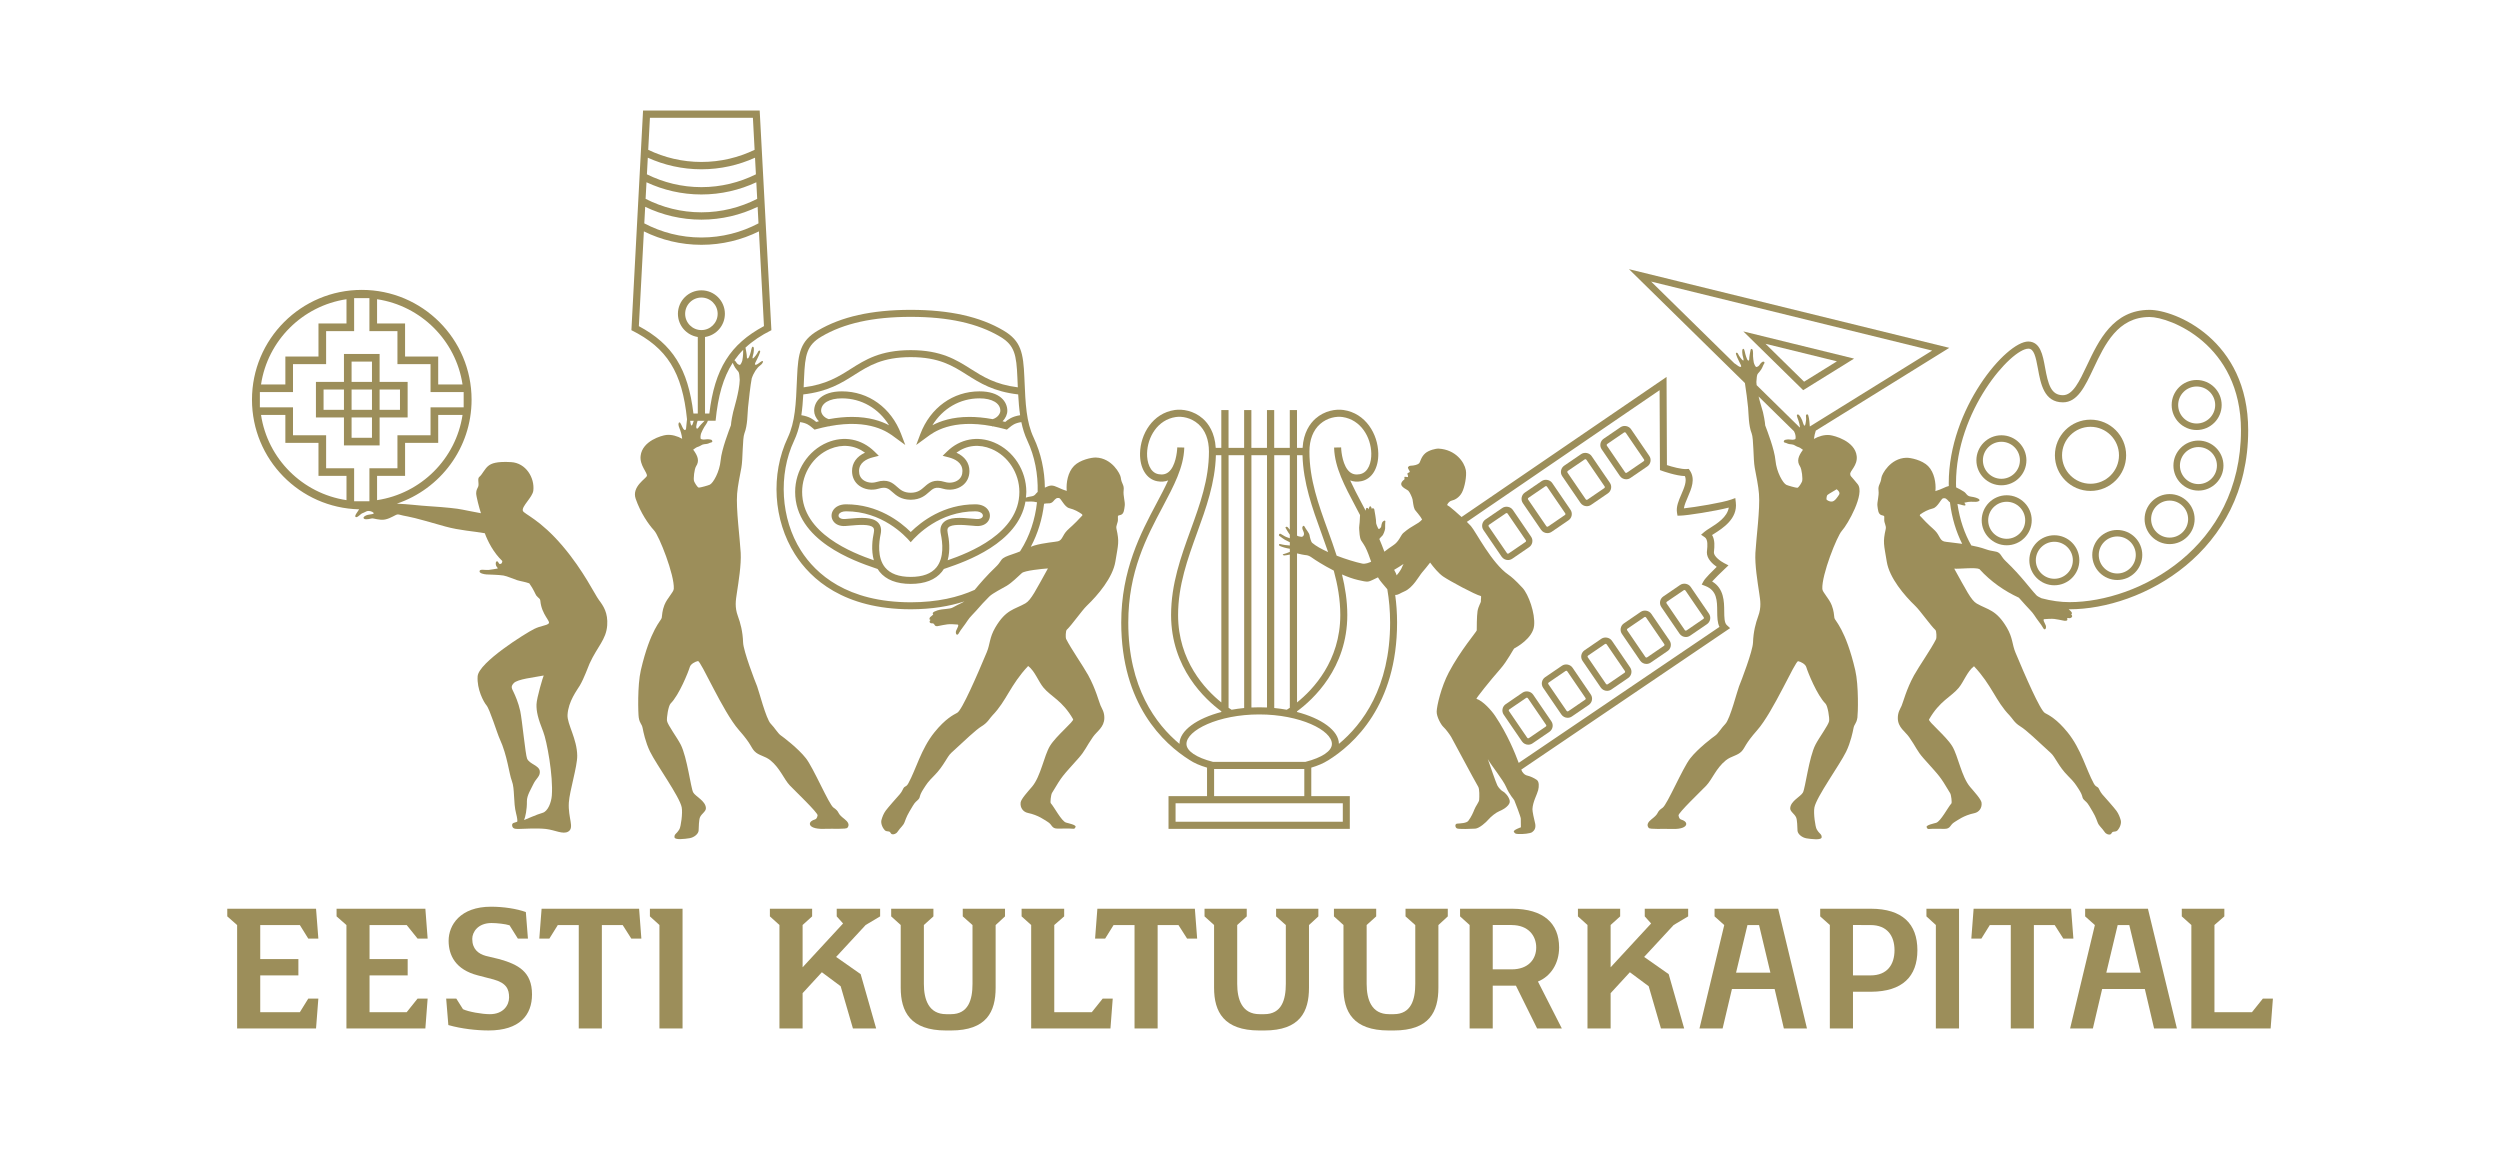 <?xml version="1.0" encoding="utf-8"?>
<!-- Generator: Adobe Illustrator 15.0.0, SVG Export Plug-In . SVG Version: 6.00 Build 0)  -->
<!DOCTYPE svg PUBLIC "-//W3C//DTD SVG 1.1//EN" "http://www.w3.org/Graphics/SVG/1.1/DTD/svg11.dtd">
<svg version="1.1" id="Layer_1" xmlns="http://www.w3.org/2000/svg" xmlns:xlink="http://www.w3.org/1999/xlink" x="0px" y="0px"
	 width="357.17px" height="164.41px" viewBox="0 0 357.17 164.41" enable-background="new 0 0 357.17 164.41" xml:space="preserve">
<g>
	<g>
		<polygon fill="#9C8E5A" points="170.608,129.826 167.612,129.826 159.875,129.826 156.866,129.826 156.779,129.826 
			156.452,134.095 157.89,134.095 159.094,132.161 162.089,132.161 162.089,146.938 165.39,146.938 165.39,132.161 168.366,132.161 
			169.597,134.095 171.034,134.095 170.708,129.826 		"/>
		<polygon fill="#9C8E5A" points="295.796,129.826 292.797,129.826 285.063,129.826 282.049,129.826 281.967,129.826 
			281.64,134.095 283.076,134.095 284.279,132.161 287.276,132.161 287.276,146.938 290.576,146.938 290.576,132.161 
			293.552,132.161 294.782,134.095 296.22,134.095 295.893,129.826 		"/>
		<polygon fill="#9C8E5A" points="234.982,130.921 235.891,131.935 230.107,138.195 230.107,132.153 231.469,130.921 
			231.469,129.826 225.436,129.826 225.436,130.921 226.8,132.153 226.8,146.938 230.107,146.938 230.107,141.89 232.857,138.901 
			235.545,140.901 237.298,146.938 240.614,146.938 238.401,139.173 234.895,136.715 239.115,132.153 241.184,130.921 
			241.184,129.826 234.982,129.826 		"/>
		<polygon fill="#9C8E5A" points="119.54,130.921 120.449,131.935 114.667,138.195 114.667,132.153 116.028,130.921 
			116.028,129.826 109.993,129.826 109.993,130.921 111.358,132.153 111.358,146.938 114.667,146.938 114.667,141.89 
			117.417,138.901 120.104,140.901 121.858,146.938 125.175,146.938 122.962,139.173 119.452,136.715 123.675,132.153 
			125.743,130.921 125.743,129.826 119.54,129.826 		"/>
		<polygon fill="#9C8E5A" points="275.225,130.921 276.573,132.153 276.573,146.938 279.884,146.938 279.884,129.826 
			275.225,129.826 		"/>
		<polygon fill="#9C8E5A" points="91.208,129.826 88.209,129.826 80.473,129.826 77.464,129.826 77.377,129.826 77.05,134.095 
			78.488,134.095 79.691,132.161 82.686,132.161 82.686,146.938 85.987,146.938 85.987,132.161 88.962,132.161 90.193,134.095 
			91.63,134.095 91.307,129.826 		"/>
		<polygon fill="#9C8E5A" points="42.841,132.161 44.042,134.095 45.482,134.095 45.152,129.826 32.47,129.826 32.47,130.921 
			33.877,132.161 33.877,146.938 45.152,146.938 45.482,142.667 44.042,142.667 42.841,144.607 37.179,144.607 37.179,139.353 
			42.63,139.353 42.63,137.021 37.179,137.021 37.179,132.161 		"/>
		<polygon fill="#9C8E5A" points="58.105,132.161 59.657,134.095 61.096,134.095 60.771,129.826 48.085,129.826 48.085,130.921 
			49.494,132.161 49.494,146.938 60.771,146.938 61.096,142.667 59.657,142.667 58.105,144.607 52.796,144.607 52.796,139.353 
			58.244,139.353 58.244,137.021 52.796,137.021 52.796,132.161 		"/>
		<polygon fill="#9C8E5A" points="92.851,130.921 94.212,132.153 94.212,146.938 97.515,146.938 97.515,129.826 92.851,129.826 		
			"/>
		<path fill="#9C8E5A" d="M71.381,137.04l-1.978-0.475c-1.066-0.297-1.933-0.97-1.933-2.427c0-0.97,0.803-2.268,2.764-2.268
			c0.742,0,2.002,0.138,2.564,0.327l1.188,1.899h1.439l-0.299-3.795c-1.317-0.475-3.181-0.762-4.978-0.762
			c-4.402,0-6.054,2.628-6.054,4.863c0,2.068,0.971,4.121,4.166,4.945l2.259,0.586c1.849,0.516,2.214,1.399,2.214,2.565
			c0,1.123-0.832,2.396-2.741,2.396c-1.12,0-3.087-0.343-3.846-0.714l-0.953-1.51h-1.448l0.31,3.78h0.009
			c1.849,0.531,4.038,0.769,5.746,0.769c4.417,0,6.199-2.184,6.199-5.151C76.009,138.809,74.008,137.795,71.381,137.04z"/>
		<path fill="#9C8E5A" d="M137.548,130.923l1.392,1.238v8.403c0,2.264-0.589,4.329-3.077,4.329h-0.678
			c-2.486,0-3.192-2.065-3.192-4.329v-8.411l1.363-1.23v-1.097h-6.034v1.097l1.363,1.23v8.965c0,3.421,1.374,6.104,6.472,6.104
			h0.706c5.101,0,6.382-2.683,6.382-6.104v-8.957l1.34-1.238v-1.097h-6.038V130.923z"/>
		<path fill="#9C8E5A" d="M182.313,130.923l1.39,1.238v8.403c0,2.264-0.587,4.329-3.074,4.329h-0.679
			c-2.485,0-3.193-2.065-3.193-4.329v-8.411l1.363-1.23v-1.097h-6.031v1.097l1.363,1.23v8.965c0,3.421,1.374,6.104,6.472,6.104
			h0.705c5.102,0,6.384-2.683,6.384-6.104v-8.957l1.34-1.238v-1.097h-6.039V130.923z"/>
		<path fill="#9C8E5A" d="M200.804,130.923l1.393,1.238v8.403c0,2.264-0.593,4.329-3.078,4.329h-0.675
			c-2.489,0-3.193-2.065-3.193-4.329v-8.411l1.363-1.23v-1.097h-6.036v1.097l1.362,1.23v8.965c0,3.421,1.375,6.104,6.474,6.104
			h0.705c5.103,0,6.382-2.683,6.382-6.104v-8.957l1.341-1.238v-1.097h-6.037V130.923z"/>
		<path fill="#9C8E5A" d="M244.955,129.826v1.095l1.384,1.24l-3.538,14.776h3.305l1.333-5.642h6.099l1.319,5.642h3.302
			l-4.116-17.111H244.955z M248.026,138.966l1.629-6.805h1.658l1.622,6.805H248.026z"/>
		<path fill="#9C8E5A" d="M306.877,129.826H297.9v1.095l1.391,1.24l-3.54,14.776h3.254l1.325-5.642h6.099l1.322,5.642h3.26
			l-4.134-17.08V129.826z M300.923,138.966l1.625-6.805h1.659l1.623,6.805H300.923z"/>
		<path fill="#9C8E5A" d="M222.747,135.363c0-3.46-2.24-5.514-6.696-5.535v-0.002h-7.455v1.095l1.366,1.232v14.784h3.302v-6.119
			h3.311l3.029,6.119h3.533l-3.415-6.708C221.541,139.495,222.747,137.662,222.747,135.363z M215.972,138.49h-2.708v-6.337h2.708
			v0.008c2.385,0,3.506,1.54,3.506,3.202C219.478,137.037,218.356,138.49,215.972,138.49z"/>
		<path fill="#9C8E5A" d="M267.308,129.828v-0.002h-7.261v1.095l1.379,1.232v14.784h3.306v-5.248h2.607
			c4.441-0.028,6.596-2.163,6.596-5.931C273.935,131.979,271.775,129.841,267.308,129.828z M267.245,139.353h-2.514v-7.199
			l2.514,0.008c2.384,0,3.42,1.556,3.42,3.598C270.665,137.8,269.629,139.353,267.245,139.353z"/>
		<polygon fill="#9C8E5A" points="155.984,144.607 150.621,144.607 150.621,132.153 152.036,130.921 152.036,129.826 
			145.953,129.826 145.953,130.921 147.322,132.153 147.322,146.938 158.642,146.938 158.648,146.938 158.974,142.667 
			157.539,142.667 		"/>
		<polygon fill="#9C8E5A" points="321.736,144.607 316.374,144.607 316.374,132.153 317.788,130.921 317.788,129.826 
			311.707,129.826 311.707,130.921 313.075,132.153 313.075,146.938 324.396,146.938 324.4,146.938 324.726,142.667 
			323.291,142.667 		"/>
	</g>
	<g>
		<path fill="#9C8E5A" d="M82.467,107.977c-0.022-2.414-1.454-4.534-1.384-5.835c0.104-1.951,1.378-3.56,1.763-4.218
			c0.637-1.088,1.146-2.599,1.385-3.122c1.121-2.451,2.373-3.425,2.518-5.461c0.126-1.765-0.524-2.751-1.175-3.61
			c-0.601-0.798-2.173-4.152-5.162-7.683c-3.232-3.821-5.544-4.61-5.709-5.058c-0.229-0.63,1.379-1.937,1.491-2.896
			c0.209-1.827-1.049-3.946-3.17-4.072c-2.12-0.126-2.808,0.208-3.189,0.483c-0.587,0.418-0.902,1.258-1.365,1.635
			c-0.298,0.247,0,0.947-0.146,1.365c-0.097,0.276-0.295,0.464-0.295,0.966c0,0.429,0.426,2.074,0.683,2.852
			c-1.014-0.168-2.53-0.517-3.37-0.639c-1.168-0.166-3.657-0.352-4.255-0.38c-0.856-0.04-2.895-0.293-4.388-0.349
			c6.203-2.091,10.675-7.945,10.675-14.854c0-8.662-7.021-15.685-15.687-15.685C43.024,41.417,36,48.439,36,57.101
			c0,8.536,6.823,15.465,15.31,15.666c-0.001,0.003-0.001,0.003-0.001,0.003c-0.214,0.346-0.726,0.953-0.499,1.097
			c0.238,0.149,0.704-0.454,0.977-0.55c0.297-0.101,0.528-0.267,0.655-0.297c0.329-0.076,0.718,0.056,0.884,0.204
			c0.32,0.284-0.574,0.226-0.968,0.392c-0.176,0.074-0.46,0.22-0.417,0.394c0.06,0.239,0.548,0.211,1.168,0.059
			c0.25-0.062,1.124,0.31,1.895,0.153c0.835-0.164,1.491-0.7,1.801-0.726c0.229-0.017,0.447,0.12,1.443,0.292
			c0.996,0.168,3.772,0.987,5.399,1.44c2.031,0.56,4.007,0.666,5.616,0.955c0.442,1.199,1.239,2.759,2.5,3.972
			c-0.013,0.207-0.069,0.41-0.321,0.425c-0.227,0.011-0.228-0.406-0.442-0.383c-0.213,0.026-0.202,0.359-0.13,0.598
			c0.072,0.237,0.382,0.404,0.167,0.44c-0.214,0.037-1.002,0.174-1.214,0.191c-0.597,0.047-1.333-0.19-1.312,0.226
			c0.011,0.25,0.608,0.393,0.989,0.417s1.812,0.049,2.432,0.155c0.538,0.094,1.418,0.499,1.955,0.668
			c0.462,0.144,1.113,0.229,1.727,0.448c0.633,0.86,0.879,1.588,1.019,1.762c0.316,0.397,0.529,0.359,0.566,0.757
			c0.188,1.992,1.534,2.916,1.176,3.231c-0.355,0.313-1.083,0.288-2.052,0.765c-1.197,0.586-7.952,4.795-8.085,6.77
			c-0.127,1.846,0.862,3.67,1.258,4.135c0.482,0.567,1.53,4.008,1.89,4.787c1.112,2.413,1.337,4.984,1.742,6.023
			c0.44,1.133,0.188,3.062,0.608,4.658c0.148,0.563,0.232,1.128,0.138,1.178c-0.294,0.143-0.768,0.103-0.706,0.546
			c0.068,0.463,0.421,0.479,0.947,0.479c0.524,0,2.558-0.146,3.862,0c1.341,0.152,2.45,0.828,3.21,0.374
			c0.913-0.549-0.056-1.951,0.083-4.151C81.376,112.994,82.481,109.51,82.467,107.977z M53.872,71.454v-3.467h4.001V63.27h4.733
			v-3.991h3.476C65.134,65.551,60.162,70.509,53.872,71.454z M53.872,42.75c6.29,0.944,11.262,5.903,12.209,12.175h-3.476v-3.992
			h-4.733v-4.716h-4.001V42.75z M49.502,42.75v3.467H45.5v4.716h-4.731v3.992h-3.476C38.239,48.653,43.211,43.694,49.502,42.75z
			 M49.502,71.454c-6.292-0.944-11.263-5.902-12.21-12.175h3.476v3.991H45.5v4.717h4.003V71.454z M46.592,66.897v-4.715H41.86V58.19
			h-4.733v-2.176h4.733v-3.992h4.732v-4.717h4.002v-4.716h2.183v4.716h4.005v4.717h4.729v3.992h4.732v2.176h-4.732v3.992h-4.729
			v4.715h-4.005v4.716h-2.183v-4.716H46.592z M78.837,113.672c-0.076,0.955-0.546,2.26-1.355,2.469
			c-0.721,0.188-2.431,0.959-2.608,1.017c0.18-0.417,0.423-1.503,0.403-2.683c-0.013-0.841,0.609-1.768,0.945-2.494
			c0.342-0.745,0.989-1.066,0.896-1.814c-0.104-0.832-1.477-0.989-1.815-1.788c-0.236-0.557-0.716-5.593-0.978-6.793
			c-0.261-1.197-0.729-2.243-0.935-2.672c-0.285-0.599-0.454-0.806,0-1.308c0.543-0.599,2.933-0.822,4.288-1.098
			c-0.098,0.172-1,3.194-1.029,4.108c-0.032,1.018,0.203,2.021,0.966,3.94C78.119,105.828,79.059,110.88,78.837,113.672z"/>
		<path fill="#9C8E5A" d="M99.033,113.205c-0.339-0.616-0.855-5.008-1.783-6.828c-0.509-0.997-1.86-2.808-1.955-3.377
			c-0.073-0.437,0.19-2.163,0.512-2.487c1.215-1.213,2.523-4.477,2.751-5.234c0.128-0.425,0.795-0.77,1.156-0.833
			c0.419-0.078,3.553,7.24,5.844,9.846c1.822,2.065,1.694,2.458,2.239,3.034c0.588,0.626,1.491,0.667,2.257,1.289
			c1.403,1.137,1.932,2.699,2.789,3.603c0.666,0.703,4.045,3.921,3.965,4.272c-0.08,0.346-0.144,0.525-0.437,0.606
			c-0.293,0.078-0.703,0.313-0.665,0.647c0.041,0.371,0.663,0.717,2.002,0.672c1.396-0.05,3.166,0.084,3.362-0.155
			c0.36-0.437,0.062-0.862-0.392-1.223c-0.454-0.359-0.719-0.592-0.866-0.885c-0.157-0.315-0.304-0.474-0.741-0.778
			c-0.644-0.448-2.844-5.654-3.933-7.044c-1.112-1.422-3.294-3.07-3.585-3.262c-0.394-0.263-0.904-1.132-1.44-1.671
			c-0.667-0.664-1.735-4.847-1.948-5.355c-0.294-0.694-1.961-5.04-2-6.255c-0.049-1.554-0.381-2.779-0.741-3.756
			c-0.475-1.289-0.309-2.25-0.146-3.324c0.241-1.608,0.64-3.998,0.545-5.743c-0.113-2.069-0.683-6.242-0.512-8.426
			c0.091-1.154,0.387-2.524,0.607-3.717c0.228-1.232,0.142-4.177,0.438-4.914c0.456-1.139,0.432-2.824,0.512-3.681
			c0.08-0.856,0.377-3.452,0.511-4.041c0.006-0.025,0.004-0.047,0.002-0.069c0.291-0.9,0.779-1.577,1.184-1.874
			c0.379-0.279,0.486-0.539,0.419-0.644c-0.096-0.149-0.588,0.354-0.847,0.472c-0.22,0.102-0.341,0.048-0.249-0.197
			c0.092-0.245,0.534-0.989,0.702-1.564c0.078-0.269-0.157-0.292-0.26-0.111c-0.117,0.213-0.161,0.354-0.349,0.581
			c-0.136,0.165-0.342,0.447-0.432,0.421c-0.118-0.033,0.08-0.573,0.109-0.764c0.085-0.576,0.05-0.852-0.055-0.89
			c-0.173-0.066-0.202,0.123-0.342,0.726c-0.043,0.179-0.167,0.574-0.261,0.76c-0.139,0.273-0.289,0.207-0.291,0.045
			c-0.003-0.466-0.155-1.113-0.192-1.345c-0.004-0.028-0.016-0.037-0.023-0.056c1.02-0.951,2.242-1.771,3.713-2.504l-1.672-31.377
			H91.872l-1.665,31.377c5.091,2.537,7.267,6.004,7.945,12.726c-0.081,0.546-0.094,1.125-0.136,1.337
			c-0.057,0.285-0.218,0.264-0.385,0.044c-0.195-0.259-0.392-1.016-0.587-0.928c-0.137,0.063-0.18,0.362,0.036,0.849
			c0.128,0.291,0.323,0.92,0.381,1.488c-0.653-0.371-1.507-0.636-2.285-0.543c-0.61,0.07-3.405,0.82-3.653,2.983
			c-0.156,1.357,0.974,2.378,0.898,2.852c-0.059,0.37-2.212,1.521-1.601,3.283c0.703,2.031,1.837,3.663,2.646,4.541
			c0.692,0.75,2.912,6.329,2.798,8.318c-0.028,0.495-0.946,1.315-1.347,2.334c-0.297,0.757-0.327,1.429-0.379,1.823
			c-0.048,0.354-1.614,1.593-2.979,7.456c-0.512,2.195-0.388,6.235-0.304,6.771c0.152,0.947,0.436,0.832,0.57,1.572
			c0.071,0.397,0.385,1.96,1.043,3.302c0.931,1.899,4.231,6.432,4.526,7.96c0.162,0.833-0.125,2.768-0.314,3.099
			c-0.418,0.742-0.722,0.659-0.722,1.142c0,0.48,1.49,0.276,2.158,0.171c0.668-0.108,1.269-0.62,1.296-1.101
			c0.024-0.479,0.03-1.549,0.207-1.918c0.248-0.511,0.861-0.811,0.835-1.291C100.796,114.4,99.355,113.795,99.033,113.205z
			 M98.792,60.791c-0.111-0.031-0.149-0.412-0.187-0.645c-0.002-0.011-0.002-0.019-0.004-0.03h0.514
			C99.029,60.37,98.913,60.819,98.792,60.791z M99.662,60.116h1.001c-0.243,0.245-0.669,0.664-0.92,1.032
			c-0.101,0.153-0.301,0.131-0.274-0.208C99.486,60.726,99.592,60.323,99.662,60.116z M97.885,44.833
			c0-1.282,1.041-2.323,2.323-2.323s2.323,1.041,2.323,2.323c0,1.284-1.041,2.325-2.323,2.325S97.885,46.117,97.885,44.833z
			 M104.747,58.855c-0.308,1.344-0.312,1.872-0.32,1.899c-0.268,0.722-1.325,3.409-1.471,5.025c-0.148,1.629-1.06,3.242-1.552,3.469
			c-0.258,0.119-1.343,0.416-1.557,0.416c-0.212,0-0.625-0.739-0.687-0.919c-0.119-0.336,0.035-1.747,0.293-2.136
			c0.513-0.772,0.227-1.502-0.419-2.369c0.394-0.263,0.373-0.308,0.782-0.438c0.277-0.09,0.47-0.317,0.812-0.34
			c0.669-0.044,0.587-0.161,1.007-0.258c0.233-0.055,0.138-0.349-0.071-0.393c-0.786-0.169-0.802,0.107-1.4-0.081
			c-0.153-0.047-0.077-0.601,0.009-0.83c0.085-0.227,0.341-0.739,0.455-0.91c0.114-0.17,0.421-0.592,0.507-0.878h1.102
			c0.342-3.537,1.095-6.188,2.446-8.281c0.1,0.207,0.153,0.401,0.328,0.669c0.153,0.234,0.286,0.366,0.438,0.549
			c0.214,0.262,0.18,0.682,0.236,1.227C105.628,55.948,104.862,58.358,104.747,58.855z M106.059,51.482
			c-0.047,0.212-0.249,0.675-0.379,0.649c-0.458-0.095-0.409-0.389-0.753-0.658c0.374-0.532,0.786-1.031,1.248-1.493
			c-0.018,0.229-0.011,0.481-0.01,0.603C106.164,50.764,106.104,51.27,106.059,51.482z M92.854,16.827h14.712l0.243,4.577
			c-2.303,1.108-4.878,1.734-7.6,1.734c-2.721,0-5.296-0.626-7.598-1.734L92.854,16.827z M92.55,22.53
			c2.338,1.059,4.929,1.656,7.658,1.656c2.73,0,5.321-0.597,7.66-1.656l0.127,2.376c-2.35,1.164-4.99,1.83-7.787,1.83
			c-2.795,0-5.435-0.666-7.785-1.83L92.55,22.53z M92.362,26.041c2.389,1.112,5.043,1.743,7.846,1.743
			c2.804,0,5.458-0.631,7.846-1.743l0.125,2.369c-2.395,1.223-5.103,1.923-7.972,1.923c-2.869,0-5.575-0.7-7.971-1.923
			L92.362,26.041z M92.176,29.547c2.435,1.17,5.156,1.834,8.032,1.834s5.599-0.664,8.032-1.834l0.125,2.365
			c-2.441,1.285-5.213,2.019-8.158,2.019c-2.944,0-5.715-0.734-8.158-2.019L92.176,29.547z M91.272,46.596l0.718-13.54
			c2.482,1.224,5.268,1.92,8.218,1.92c2.952,0,5.737-0.696,8.219-1.92l0.719,13.535c-4.838,2.594-7.034,6.098-7.804,12.487h-0.617
			V48.146c1.606-0.249,2.839-1.636,2.839-3.312c0-1.852-1.502-3.355-3.356-3.355c-1.852,0-3.355,1.503-3.355,3.355
			c0,1.677,1.232,3.063,2.839,3.312v10.932h-0.623C98.297,52.692,96.104,49.189,91.272,46.596z"/>
		<path fill="#9C8E5A" d="M256.902,94.465c0.365,0.066,1.028,0.411,1.156,0.836c0.229,0.759,1.537,4.02,2.753,5.234
			c0.32,0.324,0.583,2.048,0.512,2.487c-0.097,0.568-1.445,2.379-1.953,3.374c-0.934,1.82-1.444,6.215-1.789,6.83
			c-0.318,0.59-1.76,1.196-1.816,2.239c-0.023,0.48,0.587,0.777,0.833,1.292c0.18,0.365,0.183,1.434,0.209,1.915
			c0.026,0.48,0.628,0.991,1.296,1.103c0.666,0.104,2.157,0.305,2.157-0.173c0-0.482-0.303-0.399-0.718-1.14
			c-0.19-0.334-0.478-2.266-0.319-3.101c0.299-1.528,3.601-6.062,4.529-7.96c0.655-1.341,0.97-2.906,1.041-3.3
			c0.133-0.74,0.419-0.626,0.573-1.575c0.081-0.534,0.207-4.576-0.308-6.774c-1.367-5.859-2.929-7.097-2.977-7.453
			c-0.053-0.393-0.083-1.067-0.383-1.821c-0.399-1.02-1.315-1.84-1.342-2.333c-0.117-1.993,2.103-7.57,2.797-8.319
			c0.809-0.877,3.334-5.295,2.256-6.645c-1.057-1.322-1.012-1.058-1.068-1.427c-0.079-0.475,1.077-1.235,0.924-2.595
			c-0.248-2.161-3.216-2.921-3.826-2.994c-0.776-0.093-1.628,0.171-2.284,0.545c0.044-0.415,0.159-0.858,0.266-1.183l19.071-11.83
			l-45.764-11.24l16.566,16.27c0.151,0.86,0.385,2.776,0.455,3.52c0.079,0.855,0.057,2.543,0.511,3.68
			c0.296,0.737,0.212,3.68,0.44,4.914c0.22,1.192,0.516,2.563,0.604,3.718c0.174,2.183-0.398,6.357-0.511,8.427
			c-0.093,1.742,0.306,4.132,0.544,5.74c0.161,1.076,0.332,2.037-0.148,3.325c-0.354,0.977-0.686,2.201-0.738,3.755
			c-0.037,1.216-1.708,5.562-1.997,6.258c-0.216,0.505-1.284,4.688-1.949,5.354c-0.537,0.537-1.048,1.406-1.44,1.67
			c-0.289,0.191-2.474,1.841-3.585,3.263c-1.089,1.39-3.29,6.596-3.934,7.046c-0.437,0.303-0.583,0.461-0.738,0.776
			c-0.152,0.297-0.413,0.526-0.869,0.887c-0.454,0.36-0.75,0.785-0.39,1.223c0.195,0.236,1.966,0.103,3.358,0.151
			c1.342,0.047,1.962-0.299,2.003-0.671c0.036-0.333-0.369-0.566-0.664-0.646c-0.296-0.083-0.358-0.26-0.437-0.608
			c-0.08-0.35,3.301-3.566,3.965-4.269c0.856-0.906,1.384-2.466,2.789-3.605c0.765-0.62,1.669-0.661,2.259-1.286
			c0.543-0.581,0.417-0.971,2.237-3.038C253.349,101.708,256.485,94.388,256.902,94.465z M261.07,70.727
			c0.1-0.125,1.257-0.755,1.328-0.828c0,0,0.589,0.413,0.343,0.78c-0.245,0.368-0.608,0.953-1.025,0.977
			c-0.416,0.025-0.78-0.244-0.78-0.34C260.936,71.216,260.971,70.849,261.07,70.727z M276.045,50.088l-17.479,10.845
			c-0.032-0.419-0.07-1.076-0.212-1.557c-0.085-0.298-0.348-0.186-0.343,0.042c0.011,0.269,0.056,0.429,0,0.75
			c-0.036,0.233-0.074,0.614-0.186,0.642c-0.143,0.036-0.274-0.588-0.363-0.784c-0.273-0.594-0.483-0.834-0.619-0.812
			c-0.22,0.036-0.133,0.232,0.101,0.882c0.067,0.194,0.188,0.639,0.206,0.866c0.003,0.053-0.009,0.085-0.013,0.124l-6.169-6.059
			c-0.015-0.149-0.032-0.299-0.038-0.443c0.059-0.545,0.023-0.966,0.236-1.229c0.156-0.184,0.288-0.313,0.439-0.55
			c0.232-0.352,0.248-0.576,0.444-0.872c0.125-0.191-0.076-0.333-0.229-0.247c-0.497,0.289-0.373,0.64-0.883,0.748
			c-0.132,0.027-0.331-0.436-0.379-0.648c-0.046-0.213-0.105-0.72-0.108-0.899c0.003-0.183,0.023-0.645-0.055-0.901
			c-0.037-0.136-0.252-0.248-0.299,0.05c-0.039,0.233-0.191,0.879-0.194,1.344c-0.003,0.16-0.151,0.229-0.292-0.044
			c-0.092-0.186-0.215-0.581-0.26-0.759c-0.14-0.604-0.169-0.794-0.34-0.726c-0.104,0.039-0.141,0.314-0.056,0.889
			c0.029,0.192,0.227,0.732,0.112,0.765c-0.095,0.025-0.299-0.257-0.435-0.42c-0.186-0.226-0.231-0.369-0.349-0.581
			c-0.103-0.181-0.341-0.158-0.26,0.111c0.169,0.576,0.608,1.32,0.701,1.563c0.096,0.247-0.027,0.3-0.249,0.197
			c-0.184-0.083-0.493-0.368-0.685-0.465l-11.898-11.683L276.045,50.088z M255.214,69.27c-0.49-0.228-1.405-1.838-1.553-3.467
			c-0.145-1.616-1.201-4.305-1.469-5.026c-0.009-0.027-0.015-0.555-0.321-1.897c-0.07-0.302-0.376-1.202-0.623-2.233l5.06,4.968
			c0.054,0.12,0.106,0.233,0.135,0.312c0.087,0.227,0.164,0.782,0.011,0.83c-0.598,0.186-0.614-0.09-1.4,0.079
			c-0.207,0.046-0.305,0.339-0.072,0.393c0.42,0.097,0.341,0.215,1.009,0.26c0.339,0.022,0.535,0.248,0.81,0.338
			c0.409,0.131,0.39,0.175,0.782,0.436c-0.643,0.868-0.928,1.596-0.417,2.37c0.259,0.389,0.413,1.803,0.293,2.137
			c-0.062,0.18-0.476,0.919-0.688,0.919S255.471,69.389,255.214,69.27z"/>
		<path fill="#9C8E5A" d="M296.954,112.701c0.723,1.108,0.428,1.171,0.735,1.516c0.31,0.346,0.431,0.31,0.817,0.951
			c0.822,1.362,0.859,1.485,1.174,2.321c0.197,0.534,0.578,0.735,1.01,1.382c0.212,0.32,0.584,0.396,0.762,0.353
			c0.281-0.072,0.183-0.338,0.486-0.395c0.161-0.03,0.422-0.021,0.566-0.175c0.433-0.47,0.586-1.094,0.483-1.466
			c-0.121-0.443-0.308-0.923-0.614-1.346c-0.311-0.425-1.536-1.815-2.022-2.354c-0.347-0.393-0.482-0.894-0.614-0.982
			c-0.272-0.185-0.382-0.179-0.602-0.572c-1.094-2.006-1.806-4.9-3.716-7.273c-1.562-1.946-2.712-2.498-3.266-2.797
			c-0.671-0.365-2.842-5.361-4.213-8.647c-0.482-1.159-0.366-2.077-1.213-3.526c-1.524-2.608-2.735-2.557-4.305-3.457
			c-0.821-0.468-1.521-1.945-3.222-4.988c0.789,0.052,3.015-0.217,3.589,0.052c1.65,1.82,3.618,3.16,5.64,4.091
			c0.331,0.351,0.657,0.714,0.955,1.066c0.313,0.367,0.942,0.95,1.23,1.406c0.393,0.629,1.06,1.422,1.214,1.74
			c0.336,0.69,0.592,0.083,0.438-0.263c-0.152-0.347-0.451-0.84-0.218-0.878c0.229-0.038,1.228-0.074,1.466-0.03
			c0.384,0.071,0.906,0.133,1.226,0.222c0.333,0.094,0.692,0.047,0.613-0.188c-0.079-0.244,0.095-0.166,0.33-0.142
			c0.145,0.015,0.579-0.213,0.228-0.534c0.26-0.204-0.059-0.464-0.15-0.552c-0.109-0.11-0.181-0.16-0.216-0.191
			c0.039,0.003,0.076,0.003,0.113,0.003c10.297,0,25.537-8.127,25.537-25.571c0-12.972-10.479-17.208-14.09-17.208
			c-5.201,0-7.273,4.394-8.942,7.923c-1.081,2.291-2.015,4.27-3.438,4.27c-1.704,0-2.117-1.566-2.55-3.955
			c-0.328-1.807-0.67-3.675-2.39-3.716c-3.185,0-11.371,9.624-11.371,20.243c0,0.136,0.007,0.266,0.009,0.401
			c-0.49,0.102-0.966,0.451-1.927,0.733c0.011-0.042,0.022-0.083,0.024-0.116c0.073-1.024-0.148-2.539-1.05-3.458
			c-0.858-0.868-2.521-1.214-3.118-1.194c-2.305,0.071-3.498,2.36-3.558,2.845c-0.112,0.962-0.511,1.01-0.412,1.85
			c0.091,0.765-0.231,1.651-0.157,2.19c0.077,0.539,0.098,1.134,0.54,1.3c0.425,0.162,0.466-0.046,0.431,0.63
			c-0.026,0.531,0.318,0.877,0.215,1.357c-0.433,1.935-0.261,2.163,0.151,4.694c0.377,2.295,2.499,4.798,4.075,6.307
			c0.701,0.67,2.185,2.806,2.873,3.435c0.162,0.151,0.174,1.137,0.1,1.288c-0.702,1.421-2.4,3.819-3.162,5.194
			c-1.082,1.963-1.549,3.849-1.771,4.347c-0.218,0.487-0.546,0.917-0.54,1.771c0.013,1.335,1.059,1.897,1.623,2.709
			c1.01,1.45,1.109,1.958,2.047,3.017c2.417,2.722,2.259,2.397,3.81,4.991c0.158,0.266,0.27,1.361,0.178,1.459
			c-0.491,0.537-1.525,2.571-2.185,2.771c-0.297,0.091-1.464,0.321-1.359,0.614c0.1,0.291,0.223,0.288,0.424,0.263
			c0.363-0.043,1.666-0.02,2.093-0.012c0.965,0.012,0.759-0.557,1.49-0.983c0.406-0.233,1.274-0.937,2.813-1.26
			c0.643-0.133,1.124-0.714,1.03-1.497c-0.063-0.497-1.073-1.589-1.632-2.248c-1.245-1.463-1.707-4.417-2.561-5.826
			c-0.882-1.449-3.473-3.532-3.311-3.817c1.522-2.666,3.16-3.22,4.229-4.507c0.747-0.899,1.217-2.345,2.194-3.097
			c2.577,2.742,3.08,4.964,5.083,7.03c0.439,0.456,0.667,1.027,1.521,1.553c0.951,0.585,2.342,1.973,4.375,3.819
			c0.646,0.585,1.079,1.89,2.449,3.262C296.395,111.789,296.527,112.055,296.954,112.701z M289.805,49.811
			c0.776,0.02,1.031,1.099,1.354,2.875c0.388,2.138,0.869,4.795,3.568,4.795c2.08,0,3.145-2.252,4.373-4.859
			c1.624-3.436,3.464-7.333,8.007-7.333c2.877,0,13.057,3.876,13.057,16.187c0,16.747-14.621,24.55-24.504,24.55
			c-1.226,0-2.592-0.178-3.997-0.556c-0.321-0.153-0.592-0.294-0.715-0.421c-0.948-0.996-2.146-2.736-4.358-4.845
			c-0.666-0.637-0.654-0.96-1.037-1.229c-0.388-0.271-0.866-0.158-1.837-0.503c-0.782-0.277-1.49-0.43-2.08-0.545
			c-0.954-1.68-1.65-3.65-1.978-5.938c0.621,0.107,1.142,0.381,1.142,0.148c0-0.249-0.31-0.3-0.08-0.334
			c0.313-0.047,0.446-0.163,1.497-0.106c0.31,0.018,0.707-0.136,0.57-0.32c-0.159-0.221-0.709-0.359-1.199-0.426
			c-0.641-0.088-0.603-0.461-1.023-0.718c-0.271-0.166-0.689-0.422-1.1-0.608c-0.006-0.197-0.014-0.391-0.014-0.593
			C279.451,58.68,287.33,49.811,289.805,49.811z M276.469,75.826c-0.471-0.484-0.822-0.676-2.183-2.152
			c-0.021-0.021-0.003-0.083,0.044-0.175c0.542-0.375,1.056-0.667,1.829-0.864c0.685-0.176,1.171-1.401,1.45-1.448
			c0.349-0.06,0.495,0.077,0.849,0.483c0.037,0.043,0.085,0.057,0.127,0.09c0.273,2.256,0.889,4.228,1.747,5.937
			c-1.181-0.174-2.335-0.263-2.579-0.336C277.11,77.173,277.152,76.536,276.469,75.826z"/>
		<path fill="#9C8E5A" d="M215.695,114.426c-0.087-0.56-0.626-1.177-0.979-1.357c-0.243-0.126-0.64-0.551-0.794-0.863
			c-0.21-0.416-1.024-2.788-1.363-3.757c0.501,0.912,2.178,2.953,2.622,3.995c0.505,1.171,1.081,1.699,1.17,1.907
			c0.085,0.206,0.931,2.366,0.922,2.608c-0.011,0.256,0.014,1.238,0.014,1.238s-1.151,0.386-1.002,0.644
			c0.151,0.261,0.23,0.301,0.73,0.316c0.561,0.021,1.628-0.065,1.888-0.274c0.257-0.205,0.637-0.54,0.368-1.46
			c-0.108-0.377-0.346-1.529-0.333-1.822c0.051-1.061,0.655-2.066,0.817-2.712c0.13-0.519,0.163-1.23-0.216-1.479
			c-0.418-0.277-0.884-0.496-1.291-0.59c-0.303-0.069-0.513-0.188-0.776-0.577c-0.032-0.05-0.077-0.147-0.13-0.289l29.836-20.214
			l-0.471-0.431c-0.356-0.321-0.362-1.122-0.371-1.974c-0.01-1.395-0.026-3.253-1.726-4.261c0.427-0.466,1.153-1.188,1.82-1.814
			l0.517-0.487l-0.629-0.325c-0.484-0.248-1.473-0.947-1.455-1.529c0-0.064,0.009-0.147,0.021-0.25
			c0.053-0.533,0.152-1.52-0.283-2.234c0.076-0.049,0.161-0.103,0.247-0.155c1.277-0.809,3.423-2.158,3.144-4.496l-0.072-0.626
			l-0.593,0.213c-1.221,0.443-5.157,1.091-6.751,1.256c0.067-0.475,0.308-1.03,0.558-1.612c0.522-1.208,1.112-2.58,0.296-3.787
			l-0.162-0.238l-0.29,0.022c-0.74,0.056-2.081-0.321-2.826-0.565l-0.054-12.596l-29.286,20.011
			c-0.694-0.632-1.433-1.269-1.691-1.463c-0.314-0.237-0.431-0.172-0.327-0.363c0.102-0.191,0.348-0.47,0.625-0.521
			c0.369-0.071,1.039-0.395,1.44-1.134c0.406-0.747,0.712-2.411,0.563-3.213c-0.218-1.16-1.455-2.929-3.873-3.075
			c-0.396-0.025-1.405,0.217-1.923,0.664c-0.637,0.551-0.698,1.285-0.904,1.456c-0.209,0.173-0.622,0.303-1.225,0.327
			c-0.143,0.005-0.275,0.105-0.328,0.191c-0.105,0.179,0.286,0.562,0.243,0.689c-0.029,0.083-0.406,0.16-0.337,0.293
			c0.061,0.116,0.156,0.432,0.036,0.448c-0.056,0.009-0.425-0.094-0.457-0.008c-0.052,0.13,0.082,0.282-0.045,0.371
			c-0.146,0.103-0.426,0.345-0.422,0.646c0.009,0.448,0.868,0.788,1.017,0.937c0.217,0.219,0.532,0.924,0.605,1.234
			c0.065,0.31,0.109,1.034,0.307,1.44c0.098,0.193,0.768,0.857,1.057,1.446c-0.68,0.749-1.298,0.729-2.679,1.912
			c-0.396,0.342-0.584,1.222-1.48,1.791c-0.396,0.254-0.822,0.57-1.229,0.886c-0.229-0.624-0.472-1.231-0.723-1.818
			c0.154-0.192,0.339-0.387,0.416-0.445c0.14-0.101,0.414-0.827,0.414-1.05c0-0.225,0-0.88,0.036-0.983
			c0.034-0.103-0.088-0.257-0.347-0.017c-0.236,0.221-0.222,0.741-0.275,0.811c-0.053,0.067-0.276,0.36-0.361,0.24
			c-0.089-0.119-0.379-0.723-0.343-0.948c0.032-0.223-0.226-1.689-0.26-1.843c-0.036-0.154-0.295-0.24-0.328-0.053
			c-0.014,0.085-0.086-0.379-0.239-0.379c-0.19,0-0.226,0.449-0.226,0.449s-0.086-0.241-0.259-0.226
			c-0.154,0.017-0.143,0.229-0.179,0.408c-0.187-0.354-0.371-0.703-0.552-1.044c-0.608-1.148-1.181-2.236-1.661-3.285
			c0.47,0.186,0.999,0.226,1.573,0.115c1.53-0.294,2.492-1.864,2.445-4c-0.059-2.72-1.787-5.714-4.975-6.177
			c-1.077-0.157-2.694,0.085-3.997,1.235c-0.788,0.697-1.712,1.987-1.843,4.175h-0.8v-5.396h-1.031v5.396h-2.226v-5.396h-1.033
			v5.396h-2.228v-5.396h-1.035v5.396h-2.227v-5.396h-1.033v5.396h-0.797c-0.133-2.188-1.054-3.478-1.843-4.175
			c-1.305-1.15-2.922-1.392-4-1.235c-3.184,0.463-4.913,3.457-4.972,6.177c-0.046,2.136,0.915,3.705,2.443,4
			c0.579,0.111,1.104,0.071,1.574-0.115c-0.477,1.049-1.054,2.137-1.663,3.285c-2.245,4.233-5.04,9.502-5.04,17.025
			c0,11.701,6.052,17.3,9.757,19.629c0.631,0.425,1.469,0.796,2.5,1.098v4.071h-5.502v4.679h25.9v-4.679h-5.504v-4.071
			c0.953-0.284,1.747-0.626,2.365-1.02l0.002,0.005c3.694-2.279,9.89-7.874,9.89-19.712c0-1.389-0.097-2.7-0.269-3.943
			c0.489-0.002,0.629-0.222,1.299-0.502c1.241-0.515,2.104-2.206,2.55-2.723c0.279-0.32,0.762-0.906,1.142-1.404
			c0.468,0.65,1.219,1.55,1.858,1.99c0.909,0.625,4.57,2.602,5.379,2.787c0.11,0.027-0.01,0.473,0.018,0.768
			c0.013,0.156-0.366,0.694-0.48,1.386c-0.115,0.671-0.115,2.603-0.115,2.757c0,0.156-2.32,2.853-3.989,6.004
			c-1.106,2.1-1.715,4.792-1.735,5.591c-0.021,0.758,0.636,1.9,0.941,2.181c0.395,0.36,0.971,1.173,1.127,1.441
			c0.268,0.456,3.225,6.042,3.872,7.133c0.188,0.319,0.168,1.384,0.13,1.877c-0.021,0.301-0.521,0.921-0.688,1.378
			c-0.15,0.397-0.447,1.068-0.865,1.613c-0.256,0.337-1.159,0.358-1.593,0.393c-0.359,0.028-0.301,0.564-0.021,0.688
			c0.289,0.128,2.019,0.066,2.6,0.029c0.59-0.04,1.539-0.883,1.918-1.334c0.342-0.401,1.054-0.966,1.52-1.158
			C214.963,115.583,215.779,114.984,215.695,114.426z M188.601,60.577c1.052-0.926,2.342-1.122,3.204-0.998
			c2.634,0.385,4.061,2.902,4.109,5.189c0.031,1.225-0.381,2.738-1.626,2.978c-0.587,0.112-1.062,0.009-1.453-0.316
			c-0.969-0.799-1.216-2.803-1.23-3.509l-1.002,0.019c0,0.011,0.002,0.054,0.005,0.108h-0.005c0.103,2.745,1.482,5.343,3.081,8.352
			c0.206,0.389,0.414,0.784,0.623,1.186c-0.029,0.357-0.053,0.811-0.053,1.001c0,0.259-0.118,0.708-0.065,1.104
			c0.029,0.227,0.032,1.153,0.292,1.551c0.213,0.325,0.439,0.641,0.567,0.895c0.339,0.654,0.589,1.385,0.847,2.114
			c-0.305,0.131-0.826,0.36-1.278,0.266c-0.949-0.203-2.327-0.619-3.653-1.132c-0.394-1.225-0.822-2.431-1.255-3.618
			c-1.355-3.736-2.633-7.264-2.633-11.248C187.075,62.822,187.604,61.459,188.601,60.577z M186.086,65.033
			c0.106,3.962,1.411,7.581,2.683,11.084c0.328,0.91,0.661,1.83,0.976,2.759c-0.926-0.417-1.749-0.869-2.269-1.316
			c-0.194-0.165-0.354-0.863-0.385-1.096c-0.042-0.329-0.544-0.872-0.698-1.208c-0.083-0.179-0.209-0.185-0.304,0
			c-0.108,0.22,0.074,0.543,0.165,0.768c0.084,0.209,0.069,0.506-0.165,0.631c-0.167,0.089-0.165,0.015-0.479-0.014
			c-0.099-0.008-0.203-0.06-0.306-0.117V65.033H186.086z M191.485,87.863c0,6.567-3.896,10.658-6.182,12.493V79.062
			c0.188,0.03,0.417,0.088,0.691,0.157c0.586,0.151,0.794-0.026,1.505,0.496c0.332,0.242,1.56,1.045,3.053,1.805
			C191.103,83.544,191.485,85.645,191.485,87.863z M182.047,65.033h2.226v10.648c-0.089-0.103-0.175-0.203-0.239-0.289
			c-0.201-0.257-0.413-0.083-0.383,0c0.027,0.085,0.453,0.755,0.453,0.755s0.068,0.112,0.169,0.241v0.516
			c-0.177-0.067-0.36-0.141-0.489-0.18c-0.269-0.088-0.623-0.369-0.819-0.454c-0.2-0.084-0.32,0.161-0.206,0.276
			c0.113,0.113,0.794,0.56,0.794,0.56s0.405,0.203,0.721,0.366v0.463c-0.342-0.02-0.941-0.088-1.338-0.197
			c-0.273-0.074-0.26,0.183-0.094,0.26c0.31,0.15,0.883,0.315,1.432,0.403v0.449c-0.335,0.156-0.746,0.269-0.91,0.315
			c-0.202,0.057-0.047,0.192,0.122,0.192c0.105,0,0.451-0.053,0.788-0.127v21.89c-0.189,0.127-0.335,0.218-0.435,0.279
			c-0.58-0.104-1.177-0.188-1.791-0.247V65.033z M178.786,65.033h2.228v36.045c-0.367-0.02-0.742-0.027-1.115-0.027
			c-0.375,0-0.746,0.008-1.112,0.027V65.033z M175.524,65.033h2.227v36.12c-0.614,0.059-1.214,0.143-1.794,0.247
			c-0.1-0.062-0.249-0.152-0.433-0.28V65.033z M173.712,65.033h0.779v35.324c-2.284-1.835-6.18-5.926-6.18-12.493
			c0-4.246,1.381-8.058,2.716-11.747C172.299,72.614,173.606,68.995,173.712,65.033z M168.507,106.274
			c-3.36-2.792-7.312-8.047-7.312-17.333c0-7.266,2.613-12.193,4.922-16.542c1.594-3.009,2.972-5.607,3.074-8.352h-0.002
			c0.002-0.054,0.002-0.097,0.002-0.108l-1-0.019c-0.015,0.706-0.26,2.71-1.229,3.509c-0.392,0.325-0.868,0.428-1.455,0.316
			c-1.244-0.239-1.654-1.753-1.629-2.978c0.052-2.288,1.48-4.804,4.115-5.189c0.857-0.123,2.151,0.072,3.2,0.998
			c1,0.882,1.526,2.245,1.526,3.941c0,3.984-1.277,7.512-2.632,11.248c-1.365,3.77-2.777,7.669-2.777,12.098
			c0,7.596,4.9,12.085,7.18,13.762v0.086h0.043C171.016,102.622,168.519,104.368,168.507,106.274z M191.844,114.76v2.641h-23.893
			v-2.641H191.844z M173.456,113.739v-3.875h12.887v3.875H173.456z M186.506,108.845h-13.215c-2.374-0.606-3.783-1.552-3.783-2.557
			c0-1.951,4.541-4.218,10.39-4.218c5.852,0,10.39,2.267,10.39,4.218C190.288,107.293,188.881,108.238,186.506,108.845z
			 M191.288,106.274c-0.01-1.906-2.508-3.649-6.024-4.563h0.04v-0.086c2.282-1.677,7.182-6.166,7.182-13.762
			c0-2.03-0.304-3.944-0.758-5.791c0.768,0.335,1.558,0.625,2.304,0.796c0.662,0.153,1.117,0.257,1.424,0.219
			c0.363-0.044,0.78-0.325,1.41-0.603c0.17,0.28,0.348,0.549,0.565,0.788c0.284,0.32,0.54,0.64,0.772,0.916
			c0.251,1.472,0.399,3.046,0.399,4.753C198.603,98.228,194.649,103.482,191.288,106.274z M200.322,80.98
			c-0.188,0.552-0.791,1.224-0.791,1.224c-0.032-0.18-0.171-0.463-0.354-0.79c0.484-0.281,0.946-0.576,1.343-0.841
			C200.424,80.747,200.355,80.887,200.322,80.98z M210.934,99.838c-0.095-0.03,1.976-2.636,3.403-4.253
			c1.041-1.181,1.884-2.889,2.008-2.95c0.269-0.136,2.648-1.425,2.829-3.245c0.18-1.786-0.809-4.482-1.645-5.393
			c-1.062-1.147-1.62-1.609-2.034-1.893c-2.395-1.661-4.616-6.105-5.348-6.951c-0.115-0.136-0.327-0.348-0.581-0.592l27.538-18.817
			l0.05,11.417l0.329,0.119c0.089,0.031,1.96,0.701,3.24,0.739c0.301,0.722-0.095,1.638-0.508,2.601
			c-0.381,0.877-0.772,1.786-0.625,2.63l0.07,0.424l0.428-0.009c0.93-0.016,4.937-0.633,6.898-1.147
			c-0.215,1.363-1.669,2.28-2.674,2.915c-0.317,0.2-0.596,0.375-0.786,0.537l-0.499,0.424l0.541,0.37
			c0.468,0.325,0.37,1.287,0.317,1.806c-0.014,0.13-0.023,0.24-0.027,0.321c-0.027,0.928,0.804,1.674,1.407,2.094
			c-0.636,0.615-1.643,1.616-1.87,2.029l-0.276,0.5l0.531,0.208c1.661,0.649,1.672,2.095,1.684,3.621
			c0.009,0.826,0.018,1.617,0.324,2.221l-28.683,19.427c-0.556-1.481-1.589-4.055-3.364-6.707
			C213.077,101.482,211.833,100.107,210.934,99.838z"/>
		<path fill="#9C8E5A" d="M54.233,59.641h4.004v-5.08h-4.004v-3.991H49.14v3.991h-4.003v5.08h4.003v3.995h5.094V59.641z
			 M54.233,55.65h2.912v2.902h-2.912V55.65z M49.14,58.552h-2.913V55.65h2.913V58.552z M53.143,62.545h-2.913v-2.905h2.913V62.545z
			 M53.143,58.552h-2.913V55.65h2.913V58.552z M53.143,54.561h-2.913V51.66h2.913V54.561z"/>
		<path fill="#9C8E5A" d="M130.081,87.047L130.081,87.047c0.013,0,0.022,0,0.034,0c0.012,0,0.023,0,0.035,0l0,0
			c2.995-0.009,5.513-0.435,7.63-1.127c-0.335,0.232-1.028,0.504-1.614,0.849c-0.504,0.298-1.413,0.172-2.257,0.442
			c-0.731,0.233-0.706,0.437-0.6,0.525c0.088,0.074-0.19,0.205-0.424,0.439c-0.088,0.089-0.191,0.395,0.074,0.381
			c-0.352,0.322,0,0.513,0.146,0.496c0.234-0.023,0.313,0.038,0.439,0.263c0.073,0.132,0.253,0.199,0.583,0.105
			c0.324-0.089,0.847-0.15,1.231-0.221c0.235-0.044,1.234-0.01,1.463,0.029c0.231,0.038-0.065,0.532-0.218,0.878
			c-0.155,0.346,0.104,0.951,0.438,0.263c0.157-0.318,0.82-1.113,1.215-1.74c0.288-0.457,0.917-1.038,1.23-1.406
			c0.57-0.673,1.244-1.391,1.843-1.989c0.502-0.502,1.888-1.174,2.488-1.537c0.801-0.487,1.545-1.265,2.18-1.83
			c0.396-0.351,2.884-0.601,3.718-0.656c-1.696,3.044-2.398,4.522-3.22,4.989c-1.571,0.898-2.78,0.85-4.302,3.456
			c-0.848,1.449-0.732,2.371-1.215,3.526c-1.373,3.285-3.541,8.282-4.215,8.648c-0.55,0.298-1.697,0.851-3.265,2.797
			c-1.91,2.372-2.619,5.27-3.718,7.272c-0.215,0.394-0.323,0.385-0.6,0.57c-0.131,0.089-0.266,0.593-0.614,0.982
			c-0.483,0.541-1.712,1.933-2.02,2.355c-0.308,0.423-0.495,0.902-0.615,1.349c-0.102,0.371,0.051,0.993,0.483,1.462
			c0.141,0.156,0.406,0.147,0.566,0.175c0.305,0.058,0.205,0.323,0.489,0.396c0.175,0.044,0.547-0.032,0.76-0.351
			c0.428-0.647,0.809-0.848,1.01-1.385c0.313-0.834,0.351-0.957,1.17-2.316c0.387-0.646,0.513-0.606,0.821-0.952
			c0.307-0.346,0.012-0.411,0.737-1.518c0.424-0.646,0.559-0.915,1.497-1.854c1.371-1.369,1.806-2.675,2.448-3.259
			c2.037-1.852,3.425-3.236,4.378-3.822c0.854-0.525,1.082-1.097,1.521-1.548c2.001-2.071,2.503-4.293,5.082-7.035
			c0.977,0.753,1.445,2.195,2.193,3.098c1.068,1.285,2.707,1.843,4.229,4.506c0.165,0.289-2.43,2.371-3.308,3.819
			c-0.854,1.41-1.317,4.36-2.559,5.823c-0.562,0.661-1.57,1.753-1.632,2.251c-0.098,0.779,0.387,1.364,1.03,1.496
			c1.537,0.324,2.405,1.026,2.81,1.261c0.731,0.425,0.526,0.994,1.492,0.981c0.425-0.009,1.729-0.028,2.092,0.013
			c0.201,0.024,0.323,0.03,0.425-0.263c0.103-0.293-1.063-0.522-1.362-0.614c-0.657-0.201-1.695-2.236-2.185-2.773
			c-0.09-0.097,0.02-1.191,0.178-1.457c1.552-2.593,1.393-2.269,3.807-4.99c0.94-1.062,1.04-1.566,2.048-3.016
			c0.566-0.812,1.61-1.377,1.623-2.711c0.007-0.854-0.323-1.282-0.538-1.771c-0.221-0.495-0.689-2.384-1.772-4.345
			c-0.76-1.377-2.458-3.777-3.162-5.196c-0.074-0.15-0.062-1.137,0.103-1.287c0.688-0.631,2.166-2.765,2.871-3.437
			c1.577-1.506,3.7-4.013,4.075-6.303c0.414-2.534,0.584-2.764,0.154-4.697c-0.106-0.478,0.239-0.823,0.212-1.355
			c-0.033-0.676,0.008-0.47,0.432-0.63c0.441-0.167,0.462-0.763,0.54-1.301c0.077-0.537-0.249-1.426-0.158-2.189
			c0.1-0.84-0.299-0.888-0.412-1.851c-0.057-0.484-1.252-2.775-3.558-2.844c-0.598-0.02-2.262,0.326-3.115,1.193
			c-0.904,0.917-1.125,2.434-1.053,3.458c0.002,0.034,0.013,0.075,0.024,0.117c-1.14-0.335-1.596-0.767-2.207-0.767
			c-0.262,0-0.601,0.133-0.932,0.299c-0.029-2.458-0.552-4.909-1.596-7.128c-1.067-2.268-1.173-4.798-1.319-8.301l-0.014-0.312
			c-0.148-3.521-0.475-5.216-2.958-6.69c-3.36-1.994-7.7-2.964-13.265-2.969l0,0c-0.006,0-0.009,0-0.016,0c-0.006,0-0.011,0-0.015,0
			l0,0c-5.563,0.004-9.905,0.975-13.266,2.969c-2.483,1.474-2.808,3.169-2.958,6.69l-0.013,0.312
			c-0.146,3.503-0.252,6.033-1.319,8.301c-2.465,5.242-2.061,11.77,1.028,16.638C115.845,82.759,120.557,87.024,130.081,87.047z
			 M150.462,71.638c0.352-0.407,0.498-0.543,0.849-0.485c0.278,0.047,0.762,1.273,1.45,1.448c0.771,0.199,1.288,0.492,1.828,0.866
			c0.047,0.092,0.066,0.152,0.044,0.174c-1.36,1.477-1.711,1.669-2.181,2.152c-0.686,0.708-0.644,1.347-1.287,1.537
			c-0.301,0.089-2.049,0.206-3.425,0.614c-0.145,0.043-0.305,0.106-0.471,0.174c1.011-1.898,1.645-3.997,1.895-6.147
			c0.188-0.037,0.385-0.064,0.583-0.057C150.039,71.925,150.272,71.855,150.462,71.638z M114.861,54.28l0.014-0.31
			c0.14-3.281,0.386-4.64,2.468-5.874c3.208-1.902,7.385-2.828,12.771-2.828c5.388,0,9.566,0.926,12.771,2.828
			c2.082,1.233,2.331,2.592,2.469,5.874l0.013,0.31c0.016,0.366,0.03,0.715,0.047,1.057c-3.202-0.398-4.997-1.533-6.736-2.634
			c-2.072-1.31-4.215-2.667-8.532-2.679v-0.001c-0.012,0-0.021,0-0.032,0c-0.011,0-0.021,0-0.031,0v0.001
			c-4.315,0.012-6.461,1.369-8.532,2.679c-1.738,1.102-3.535,2.236-6.735,2.634C114.831,54.995,114.847,54.646,114.861,54.28z
			 M113.447,62.965c0.401-0.855,0.672-1.732,0.866-2.66c0.935,0.137,1.326,0.461,1.699,0.775l0.363,0.299l0.248-0.066
			c0.612-0.166,1.192-0.3,1.744-0.407c0.042,0.01,0.083,0.018,0.124,0.024l0.009-0.048c5.792-1.085,8.399,0.888,9.312,1.579
			l1.524,1.113l-0.595-1.569c-1.428-3.757-4.663-6.094-8.448-6.094c-2.936,0-3.978,1.493-3.978,2.771c0,0.5,0.234,1.06,0.685,1.502
			c-0.128,0.031-0.255,0.064-0.386,0.097c-0.409-0.346-0.97-0.783-2.126-0.96c0.136-0.919,0.217-1.904,0.276-2.972
			c3.527-0.406,5.458-1.622,7.321-2.803c2.047-1.295,3.982-2.518,8.03-2.525c4.049,0.007,5.983,1.23,8.029,2.525
			c1.865,1.181,3.795,2.397,7.322,2.803c0.06,1.068,0.141,2.053,0.277,2.972c-1.157,0.177-1.718,0.614-2.127,0.96
			c-0.13-0.033-0.258-0.066-0.386-0.097c0.45-0.442,0.686-1.001,0.686-1.502c0-1.278-1.042-2.771-3.978-2.771
			c-3.784,0-7.021,2.337-8.449,6.094l-0.595,1.569l1.523-1.113c0.914-0.691,3.521-2.665,9.313-1.579l0.009,0.048
			c0.042-0.006,0.083-0.014,0.122-0.024c0.554,0.107,1.133,0.241,1.745,0.407l0.247,0.066l0.362-0.299
			c0.375-0.314,0.765-0.638,1.701-0.775c0.194,0.928,0.464,1.805,0.865,2.66c1.052,2.238,1.53,4.78,1.469,7.313
			c-0.311,0.25-0.336,0.562-0.92,0.641c-0.26,0.035-0.534,0.093-0.763,0.173c0.027-0.269,0.062-0.535,0.062-0.815
			c0-3.065-1.844-5.9-4.586-7.054c-2.378-1.001-4.896-0.523-6.733,1.276l-0.634,0.62l0.859,0.221
			c0.896,0.231,1.966,0.757,1.966,1.956c0,0.552-0.205,0.984-0.609,1.286c-0.496,0.366-1.233,0.477-1.883,0.279
			c-1.611-0.49-2.319,0.14-2.943,0.694c-0.485,0.429-0.945,0.835-1.952,0.844c-1.007-0.009-1.465-0.415-1.95-0.844
			c-0.625-0.554-1.332-1.185-2.943-0.694c-0.649,0.198-1.387,0.087-1.883-0.279c-0.404-0.302-0.609-0.734-0.609-1.286
			c0-1.199,1.068-1.725,1.966-1.956l0.858-0.221l-0.632-0.62c-1.841-1.799-4.356-2.277-6.735-1.276
			c-2.743,1.154-4.587,3.988-4.587,7.054c0,6.977,8.568,9.907,11.382,10.874c0.16,0.053,0.29,0.097,0.402,0.138
			c0.085,0.136,0.177,0.269,0.28,0.399c0.931,1.148,2.428,1.731,4.446,1.733l0,0c0,0,0.003,0,0.004,0s0.003,0,0.004,0l0,0
			c2.019-0.002,3.515-0.585,4.446-1.733c0.104-0.13,0.197-0.263,0.282-0.399c0.112-0.041,0.242-0.085,0.401-0.138
			c2.622-0.9,10.228-3.51,11.259-9.5c0.065,0.01,0.131,0.018,0.194,0.015c0.998-0.056,1.171,0.047,1.453,0.096
			c-0.269,2.46-1.052,4.852-2.34,6.88c-0.029,0.046-0.064,0.095-0.093,0.141c-0.159,0.064-0.315,0.128-0.481,0.188
			c-0.972,0.343-1.534,0.505-1.917,0.774c-0.385,0.271-0.373,0.595-1.04,1.229c-1.318,1.26-2.272,2.379-3.033,3.295
			c-2.352,1.063-5.333,1.775-9.135,1.778c-9.095-0.008-13.557-4.031-15.699-7.406C111.55,74.126,111.16,67.828,113.447,62.965z
			 M117.312,58.683c0-1.077,1.168-1.771,2.98-1.771c2.785,0,5.242,1.438,6.726,3.843c-1.118-0.592-2.82-1.192-5.295-1.192
			c-0.98,0-2.083,0.094-3.32,0.321C117.653,59.648,117.312,59.063,117.312,58.683z M142.917,58.683c0,0.38-0.342,0.965-1.09,1.201
			c-1.237-0.227-2.34-0.321-3.321-0.321c-2.475,0-4.178,0.6-5.296,1.192c1.486-2.406,3.94-3.843,6.728-3.843
			C141.747,56.911,142.917,57.606,142.917,58.683z M135.391,76.101c-0.108-0.505,0.043-0.676,0.094-0.73
			c0.467-0.53,2.152-0.379,3.27-0.28c0.249,0.022,0.486,0.042,0.707,0.06c0.779,0.048,1.413-0.217,1.747-0.739
			c0.277-0.433,0.292-0.965,0.041-1.424c-0.325-0.598-1.016-0.939-1.898-0.939c-4.539,0-7.715,2.455-9.236,3.958
			c-1.521-1.504-4.698-3.958-9.236-3.958c-0.88,0-1.572,0.341-1.899,0.939c-0.25,0.458-0.235,0.991,0.043,1.424
			c0.331,0.521,0.967,0.787,1.746,0.739c0.219-0.017,0.459-0.038,0.707-0.06c1.116-0.099,2.804-0.25,3.27,0.28
			c0.049,0.055,0.203,0.225,0.095,0.73c-0.206,0.96-0.399,2.51,0.001,3.943c-3.014-1.046-10.243-3.833-10.243-9.767
			c0-2.668,1.596-5.134,3.975-6.134c1.761-0.741,3.546-0.543,5.01,0.529c-1.189,0.54-1.854,1.467-1.854,2.625
			c0,0.862,0.359,1.604,1.013,2.086c0.751,0.56,1.813,0.725,2.767,0.436c1.078-0.327,1.421-0.022,1.992,0.484
			c0.542,0.481,1.217,1.074,2.582,1.094v0.004c0.012,0,0.021-0.003,0.031-0.003c0.012,0,0.021,0.003,0.032,0.003v-0.004
			c1.364-0.02,2.041-0.613,2.581-1.094c0.571-0.506,0.916-0.811,1.992-0.484c0.956,0.289,2.015,0.124,2.767-0.436
			c0.655-0.483,1.015-1.225,1.015-2.086c0-1.158-0.667-2.084-1.857-2.625c1.466-1.072,3.252-1.27,5.011-0.529
			c2.379,1,3.979,3.465,3.979,6.134c0,5.935-7.231,8.721-10.244,9.767C135.79,78.611,135.593,77.061,135.391,76.101z
			 M134.413,76.309c0.249,1.175,0.503,3.358-0.624,4.75c-0.733,0.903-1.969,1.363-3.675,1.363c-1.705,0-2.941-0.46-3.674-1.363
			c-1.125-1.392-0.874-3.575-0.624-4.75c0.143-0.663,0.033-1.202-0.323-1.602c-0.802-0.904-2.558-0.751-4.106-0.611
			c-0.241,0.021-0.474,0.04-0.688,0.056c-0.396,0.027-0.709-0.077-0.838-0.279c-0.078-0.123-0.081-0.271-0.006-0.406
			c0.144-0.263,0.524-0.417,1.022-0.417c5.102,0,8.357,3.38,9.234,4.417c0.001,0,0.001,0.003,0.001,0.003l0,0l0.001-0.003
			c0.879-1.037,4.132-4.417,9.235-4.417c0.496,0,0.88,0.154,1.021,0.417c0.075,0.134,0.073,0.283-0.005,0.406
			c-0.13,0.202-0.441,0.306-0.836,0.279c-0.215-0.016-0.447-0.034-0.689-0.056c-1.548-0.14-3.306-0.293-4.106,0.611
			C134.381,75.106,134.271,75.646,134.413,76.309z"/>
		<path fill="#9C8E5A" d="M216.141,72.858c-0.325-0.48-1.034-0.612-1.511-0.283l-2.407,1.643c-0.492,0.339-0.622,1.015-0.286,1.509
			l2.603,3.813c0.206,0.295,0.543,0.472,0.901,0.472c0.22,0,0.431-0.065,0.613-0.188l2.405-1.647c0.242-0.162,0.4-0.41,0.455-0.694
			c0.056-0.288-0.009-0.575-0.172-0.813L216.141,72.858z M217.945,77.427l-2.409,1.644c-0.028,0.021-0.06,0.033-0.096,0.033
			c-0.029,0-0.099-0.009-0.146-0.079l-2.607-3.809c-0.053-0.08-0.029-0.189,0.048-0.242l2.411-1.647
			c0.028-0.019,0.062-0.03,0.099-0.03c0.054,0,0.107,0.027,0.143,0.076l2.605,3.813c0.033,0.052,0.032,0.103,0.027,0.132
			C218.014,77.339,217.999,77.39,217.945,77.427z"/>
		<path fill="#9C8E5A" d="M221.07,76.167c0.219,0,0.431-0.066,0.611-0.188l2.408-1.647c0.492-0.336,0.621-1.013,0.281-1.507
			l-2.604-3.814c-0.324-0.477-1.027-0.61-1.508-0.283l-2.408,1.646c-0.492,0.335-0.619,1.013-0.284,1.508l2.606,3.812
			C220.375,75.99,220.711,76.167,221.07,76.167z M218.365,71.125l2.405-1.646c0.034-0.021,0.064-0.031,0.102-0.031
			c0.028,0,0.098,0.007,0.145,0.078l2.604,3.809c0.056,0.082,0.035,0.192-0.048,0.245l-2.407,1.647
			c-0.028,0.018-0.06,0.03-0.095,0.03c-0.029,0-0.101-0.009-0.147-0.078l-2.604-3.812C218.264,71.289,218.282,71.18,218.365,71.125z
			"/>
		<path fill="#9C8E5A" d="M225.801,71.847c0.202,0.297,0.536,0.474,0.896,0.474c0.219,0,0.431-0.066,0.613-0.191l2.405-1.645
			c0.492-0.336,0.623-1.015,0.286-1.506l-2.608-3.814c-0.325-0.476-1.024-0.61-1.504-0.284l-2.409,1.646
			c-0.241,0.163-0.402,0.412-0.455,0.697c-0.056,0.285,0.005,0.573,0.169,0.811L225.801,71.847z M223.992,67.279l2.409-1.646
			c0.027-0.02,0.062-0.03,0.101-0.03c0.027,0,0.092,0.007,0.143,0.077l2.604,3.811c0.056,0.08,0.032,0.189-0.045,0.244l-2.412,1.647
			c-0.075,0.051-0.188,0.029-0.242-0.049l-2.605-3.812c-0.03-0.05-0.027-0.102-0.021-0.128
			C223.924,67.365,223.938,67.316,223.992,67.279z"/>
		<path fill="#9C8E5A" d="M231.43,68.001c0.2,0.295,0.539,0.474,0.896,0.474c0.22,0,0.432-0.065,0.611-0.189l2.408-1.646
			c0.241-0.162,0.401-0.412,0.454-0.695c0.053-0.283-0.004-0.573-0.171-0.812l-2.604-3.812c-0.324-0.477-1.028-0.611-1.507-0.285
			l-2.41,1.646c-0.239,0.164-0.401,0.411-0.454,0.696c-0.053,0.283,0.009,0.574,0.172,0.812L231.43,68.001z M229.621,63.433
			l2.404-1.646c0.036-0.019,0.067-0.03,0.102-0.03c0.027,0,0.099,0.006,0.147,0.077l2.604,3.812c0.035,0.052,0.029,0.104,0.028,0.13
			c-0.005,0.027-0.022,0.076-0.072,0.112l-2.411,1.644c-0.029,0.022-0.06,0.033-0.098,0.033c-0.028,0-0.098-0.008-0.145-0.076
			l-2.607-3.813c-0.033-0.053-0.027-0.104-0.024-0.131S229.568,63.467,229.621,63.433z"/>
		<path fill="#9C8E5A" d="M217.439,105.917c0.205,0.297,0.537,0.477,0.896,0.477c0.219,0,0.431-0.066,0.614-0.19l2.404-1.644
			c0.242-0.167,0.403-0.412,0.458-0.697c0.053-0.285-0.009-0.574-0.171-0.812l-2.605-3.812c-0.328-0.475-1.026-0.61-1.511-0.283
			l-2.405,1.646c-0.494,0.335-0.625,1.011-0.286,1.509L217.439,105.917z M215.633,101.351l2.407-1.645
			c0.029-0.021,0.062-0.031,0.097-0.031c0.03,0,0.099,0.006,0.146,0.077l2.605,3.812c0.035,0.052,0.032,0.104,0.029,0.13
			c-0.006,0.029-0.021,0.077-0.074,0.111l-2.409,1.645c-0.027,0.022-0.064,0.033-0.099,0.033c-0.026,0-0.097-0.008-0.145-0.078
			l-2.604-3.812C215.53,101.516,215.551,101.405,215.633,101.351z"/>
		<path fill="#9C8E5A" d="M224.664,95.393c-0.327-0.479-1.033-0.61-1.509-0.283l-2.41,1.644c-0.489,0.337-0.619,1.012-0.281,1.508
			l2.604,3.812c0.201,0.299,0.538,0.476,0.896,0.476c0.219,0,0.432-0.067,0.611-0.191l2.408-1.645
			c0.239-0.162,0.399-0.409,0.455-0.697c0.053-0.281-0.007-0.573-0.173-0.81L224.664,95.393z M226.47,99.96l-2.407,1.645
			c-0.032,0.021-0.062,0.031-0.099,0.031c-0.028,0-0.097-0.008-0.144-0.076l-2.606-3.812c-0.055-0.079-0.034-0.188,0.049-0.242
			l2.407-1.646c0.031-0.021,0.062-0.03,0.1-0.03c0.057,0,0.109,0.027,0.142,0.077l2.605,3.812c0.032,0.051,0.032,0.104,0.027,0.129
			C226.54,99.874,226.523,99.923,226.47,99.96z"/>
		<path fill="#9C8E5A" d="M230.293,91.545c-0.329-0.478-1.028-0.612-1.513-0.285l-2.406,1.648c-0.49,0.337-0.62,1.011-0.282,1.506
			l2.605,3.813c0.203,0.296,0.535,0.473,0.896,0.473c0.218,0,0.43-0.064,0.613-0.187l2.405-1.648
			c0.496-0.336,0.621-1.013,0.285-1.507L230.293,91.545z M232.102,96.113l-2.41,1.646c-0.031,0.021-0.064,0.032-0.099,0.032
			c-0.025,0-0.099-0.009-0.146-0.078l-2.603-3.81c-0.057-0.082-0.033-0.191,0.045-0.244l2.406-1.646
			c0.031-0.02,0.065-0.031,0.101-0.031c0.026,0,0.095,0.009,0.145,0.075l2.605,3.814C232.196,95.95,232.179,96.06,232.102,96.113z"
			/>
		<path fill="#9C8E5A" d="M234.412,87.414l-2.407,1.647c-0.241,0.163-0.404,0.412-0.455,0.697c-0.053,0.284,0.009,0.571,0.173,0.811
			l2.604,3.812c0.2,0.296,0.536,0.474,0.895,0.474c0.219,0,0.431-0.067,0.61-0.19l2.408-1.647c0.495-0.336,0.62-1.013,0.286-1.508
			l-2.608-3.812C235.596,87.224,234.894,87.087,234.412,87.414z M235.023,88.136c0.028,0,0.098,0.009,0.146,0.079l2.604,3.81
			c0.053,0.08,0.032,0.188-0.045,0.243l-2.41,1.646c-0.076,0.055-0.191,0.031-0.242-0.046l-2.604-3.814
			c-0.036-0.051-0.033-0.101-0.027-0.128c0.003-0.026,0.019-0.078,0.074-0.111l2.407-1.646
			C234.955,88.147,234.988,88.136,235.023,88.136z"/>
		<path fill="#9C8E5A" d="M239.954,90.536c0.202,0.296,0.536,0.473,0.896,0.473c0.219,0,0.432-0.064,0.611-0.189l2.407-1.646
			c0.241-0.163,0.398-0.41,0.456-0.694c0.055-0.286-0.011-0.577-0.172-0.812l-2.604-3.812c-0.324-0.477-1.029-0.614-1.508-0.287
			l-2.41,1.647c-0.237,0.163-0.401,0.41-0.452,0.694c-0.054,0.284,0.007,0.574,0.169,0.812L239.954,90.536z M238.071,86.078
			c0.006-0.025,0.023-0.074,0.073-0.114l2.411-1.642c0.029-0.022,0.062-0.032,0.097-0.032c0.028,0,0.098,0.009,0.146,0.077
			l2.605,3.812c0.035,0.054,0.034,0.104,0.029,0.131c-0.006,0.026-0.023,0.076-0.076,0.112l-2.407,1.646
			c-0.033,0.021-0.063,0.03-0.099,0.03c-0.027,0-0.098-0.007-0.146-0.076l-2.604-3.814
			C238.062,86.158,238.065,86.105,238.071,86.078z"/>
		<path fill="#9C8E5A" d="M264.888,51.233l-15.822-3.884l8.55,8.395L264.888,51.233z M262.438,51.623l-4.69,2.911l-5.514-5.416
			L262.438,51.623z"/>
		<path fill="#9C8E5A" d="M298.666,70.138c2.809,0,5.09-2.286,5.09-5.092c0-2.808-2.281-5.091-5.09-5.091
			c-2.806,0-5.086,2.283-5.086,5.091C293.58,67.852,295.86,70.138,298.666,70.138z M298.666,60.976c2.245,0,4.07,1.827,4.07,4.07
			c0,2.243-1.825,4.067-4.07,4.067c-2.242,0-4.066-1.824-4.066-4.067C294.6,62.802,296.424,60.976,298.666,60.976z"/>
		<path fill="#9C8E5A" d="M285.936,69.333c1.972,0,3.575-1.602,3.575-3.572c0-1.97-1.604-3.574-3.575-3.574
			c-1.967,0-3.573,1.604-3.573,3.574C282.362,67.73,283.969,69.333,285.936,69.333z M285.936,63.116
			c1.462,0,2.646,1.186,2.646,2.645c0,1.458-1.184,2.645-2.646,2.645c-1.459,0-2.643-1.188-2.643-2.645
			C283.293,64.302,284.477,63.116,285.936,63.116z"/>
		<path fill="#9C8E5A" d="M286.693,70.757c-1.971,0-3.573,1.604-3.573,3.575c0,1.97,1.603,3.571,3.573,3.571
			s3.575-1.601,3.575-3.571C290.269,72.361,288.664,70.757,286.693,70.757z M286.693,76.976c-1.458,0-2.646-1.186-2.646-2.643
			c0-1.46,1.188-2.646,2.646-2.646s2.643,1.186,2.643,2.646C289.336,75.79,288.151,76.976,286.693,76.976z"/>
		<path fill="#9C8E5A" d="M293.499,83.618c1.972,0,3.573-1.603,3.573-3.571c0-1.974-1.602-3.576-3.573-3.576
			c-1.966,0-3.573,1.602-3.573,3.576C289.926,82.016,291.533,83.618,293.499,83.618z M293.499,77.401
			c1.458,0,2.646,1.184,2.646,2.646c0,1.456-1.188,2.642-2.646,2.642c-1.457,0-2.646-1.186-2.646-2.642
			C290.854,78.585,292.042,77.401,293.499,77.401z"/>
		<path fill="#9C8E5A" d="M298.917,79.287c0,1.971,1.604,3.576,3.572,3.576c1.971,0,3.574-1.604,3.574-3.576
			c0-1.968-1.604-3.571-3.574-3.571C300.521,75.715,298.917,77.318,298.917,79.287z M305.136,79.287c0,1.46-1.188,2.646-2.646,2.646
			c-1.454,0-2.644-1.186-2.644-2.646c0-1.458,1.189-2.644,2.644-2.644C303.947,76.643,305.136,77.829,305.136,79.287z"/>
		<path fill="#9C8E5A" d="M309.969,77.735c1.969,0,3.574-1.603,3.574-3.571c0-1.972-1.605-3.576-3.574-3.576
			c-1.971,0-3.575,1.604-3.575,3.576C306.394,76.132,307.998,77.735,309.969,77.735z M309.969,71.518
			c1.457,0,2.644,1.188,2.644,2.646c0,1.457-1.187,2.643-2.644,2.643c-1.46,0-2.644-1.186-2.644-2.643
			C307.325,72.705,308.509,71.518,309.969,71.518z"/>
		<path fill="#9C8E5A" d="M314.085,62.943c-1.97,0-3.573,1.602-3.573,3.572c0,1.972,1.604,3.576,3.573,3.576
			c1.971,0,3.576-1.604,3.576-3.576C317.661,64.545,316.056,62.943,314.085,62.943z M314.085,69.161
			c-1.458,0-2.643-1.187-2.643-2.646c0-1.458,1.185-2.644,2.643-2.644c1.459,0,2.645,1.186,2.645,2.644
			C316.729,67.974,315.544,69.161,314.085,69.161z"/>
		<path fill="#9C8E5A" d="M313.832,61.436c1.973,0,3.573-1.604,3.573-3.572c0-1.973-1.601-3.575-3.573-3.575
			c-1.968,0-3.571,1.602-3.571,3.575C310.261,59.832,311.864,61.436,313.832,61.436z M313.832,55.218
			c1.46,0,2.648,1.185,2.648,2.646c0,1.457-1.188,2.642-2.648,2.642c-1.456,0-2.642-1.186-2.642-2.642
			C311.19,56.402,312.376,55.218,313.832,55.218z"/>
	</g>
</g>
</svg>
